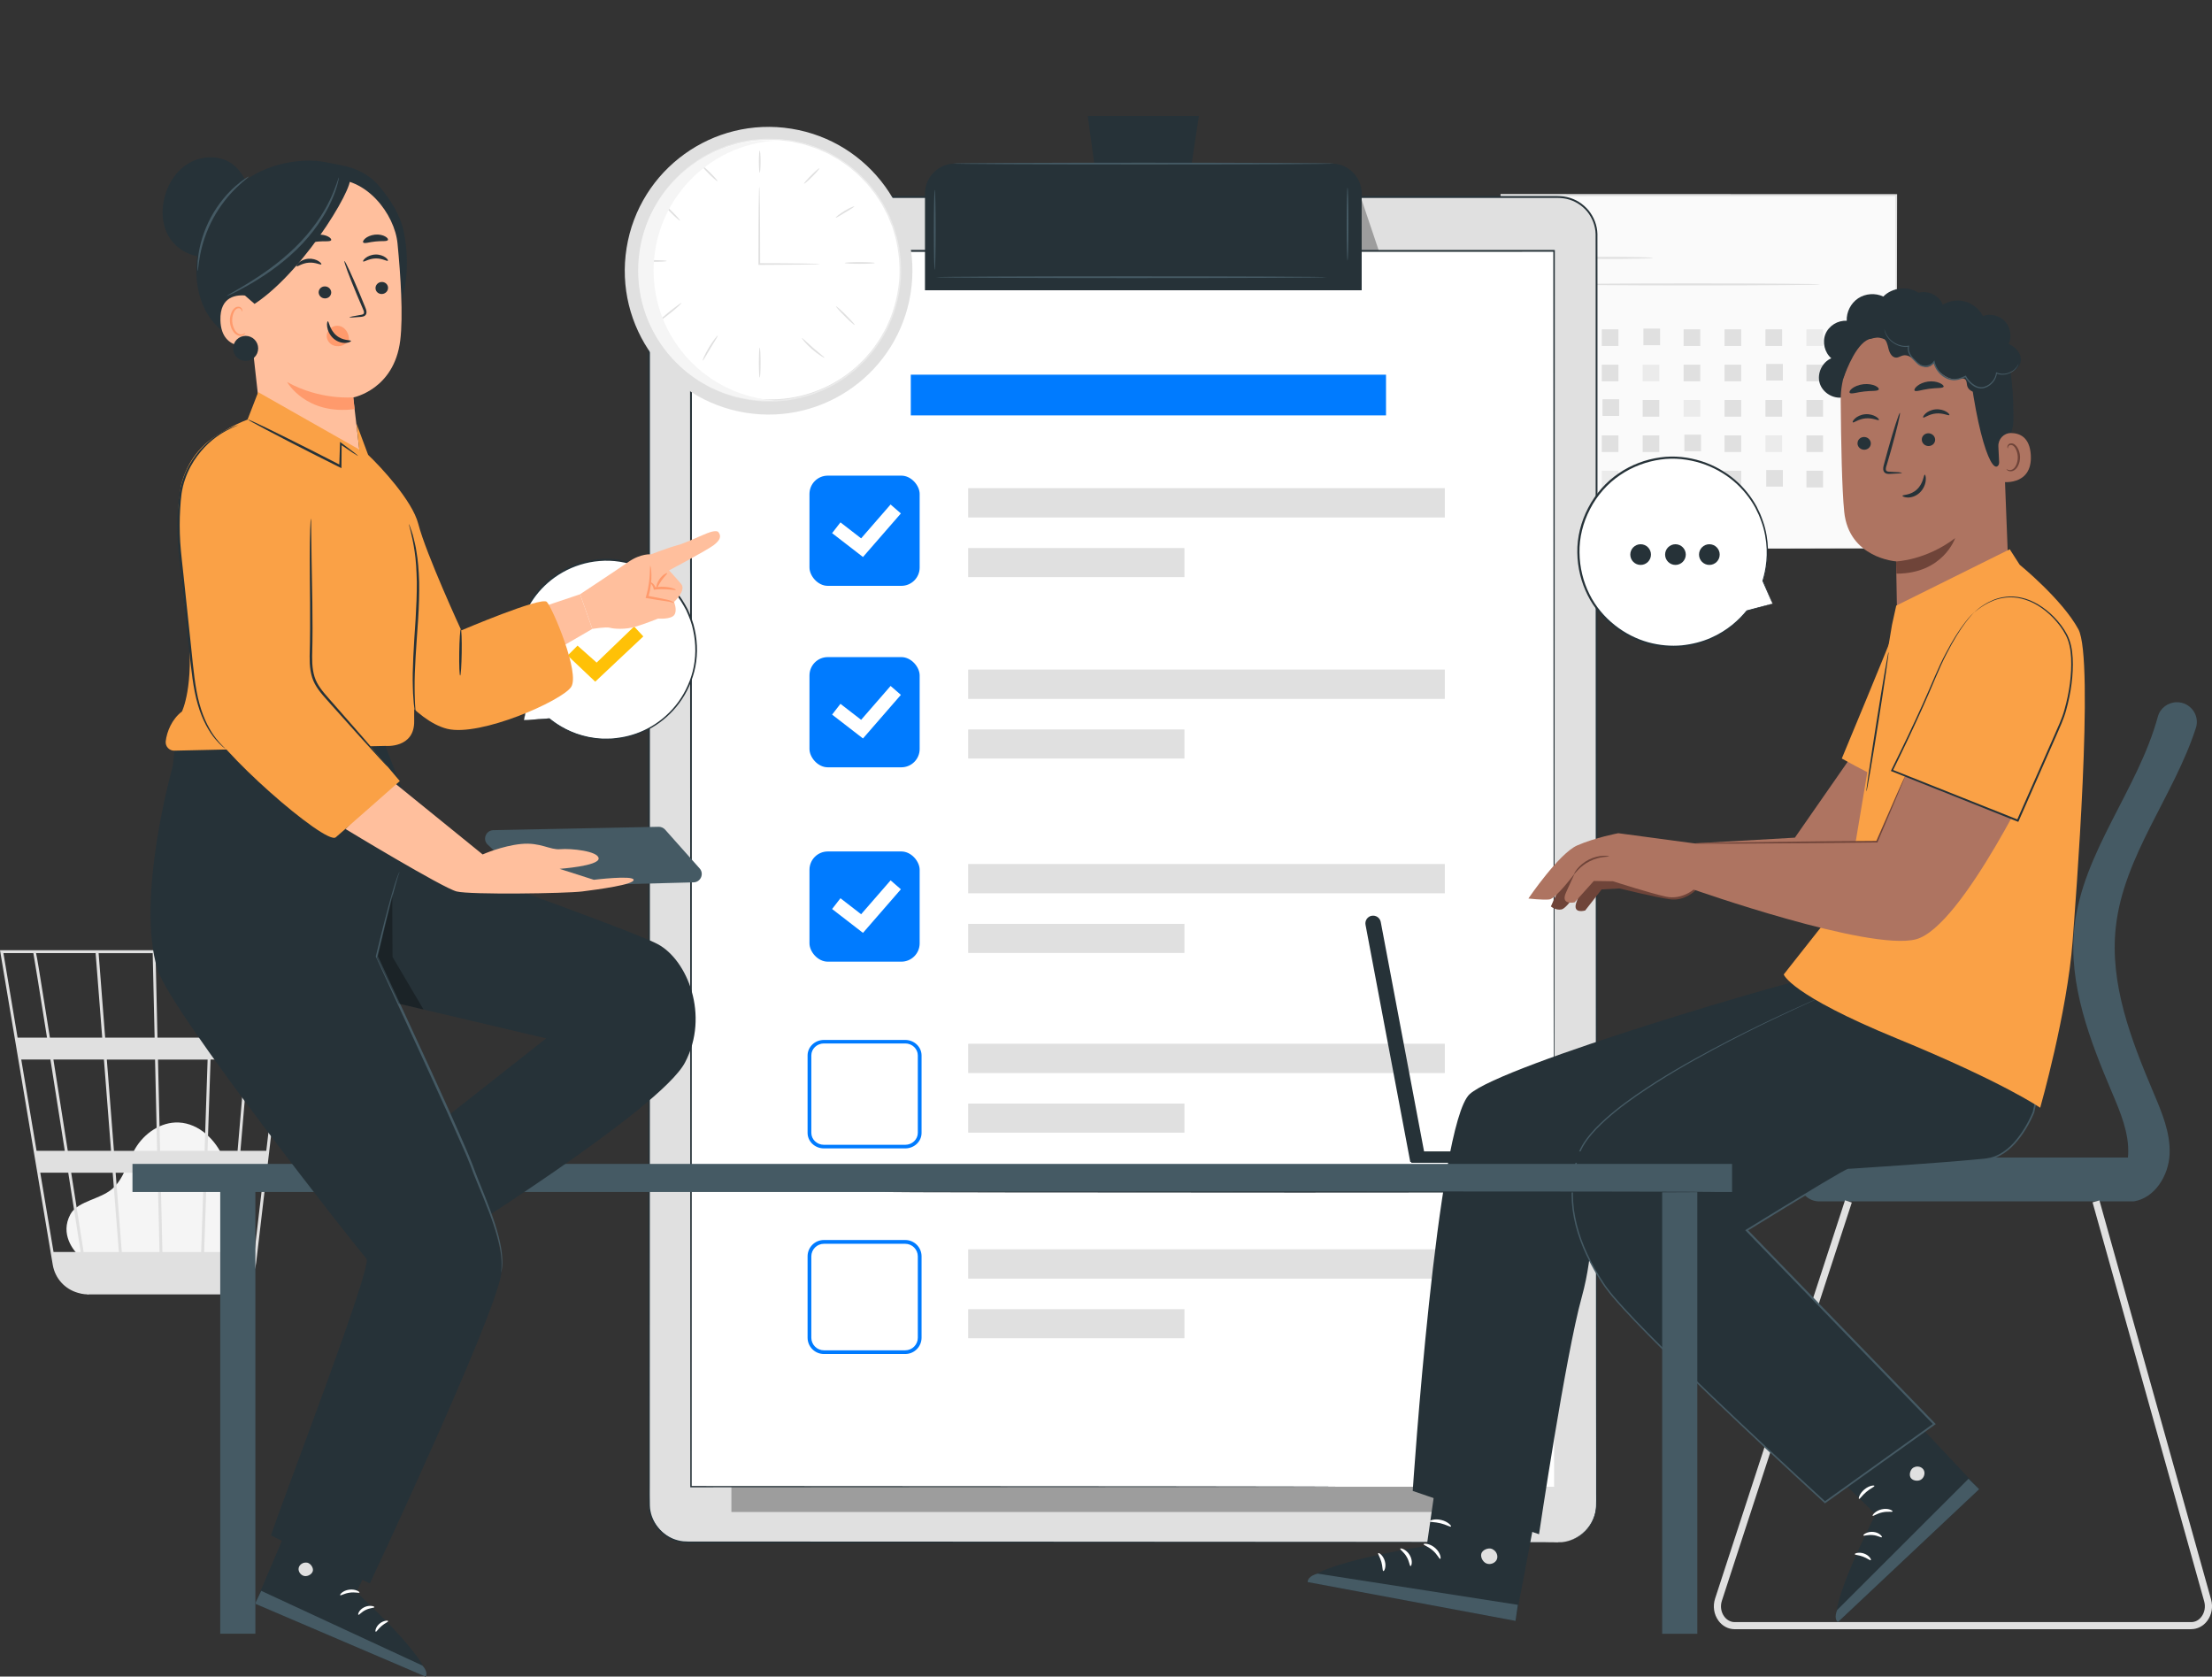 <?xml version="1.0" encoding="UTF-8"?><svg xmlns="http://www.w3.org/2000/svg" viewBox="0 0 466.35 353.41"><rect x="0" y="0" width="466.35" height="353.41" fill="#333333" stroke="none"/><defs><style>.cls-1{fill:#fff;}.cls-2{fill:#fafafa;}.cls-3{fill:#faa146;}.cls-4{fill:#f5f5f5;}.cls-5{fill:#455a64;}.cls-6{fill:#ae7461;}.cls-7{fill:#ffbf9d;}.cls-8{fill:#e0e0e0;}.cls-9{fill:#ff9a6c;}.cls-10{fill:#007bff;}.cls-11{fill:#6f4439;}.cls-12{opacity:.3;}.cls-13{fill:#ebebeb;}.cls-14{fill:#ffc107;}.cls-15{fill:#263238;}</style></defs><g id="Background_Complete"><path class="cls-4" d="m16.84,264.84c-1.32-1.13-4.26-4.72-1.99-8.89.83-1.53,2.6-2.28,4.2-2.96,1.6-.67,3.28-1.26,4.6-2.38,2.5-2.12,3.18-5.65,4.84-8.48,1.9-3.25,5.45-5.69,9.2-5.52,4.3.2,7.88,3.7,9.5,7.7,1.62,4,1.68,8.44,1.71,12.76.02,2.39-.09,5.08-1.84,6.69-1.62,1.49-4.05,1.51-6.24,1.44-7.82-.24-15.65-.48-23.47-.72"/><path class="cls-8" d="m61.73,200.29H0l11.12,66.31c.49,2.9,2.58,5.13,5.27,5.9.07.02.14.04.22.06.18.05.36.11.55.14.41.08.83.13,1.26.14,0,.02,0,.04.01.06l.3-.05h27.51c.52,0,1.02-.05,1.51-.15,3.25-.5,5.85-3.11,6.25-6.48l5.36-45.69.24-1.82h-.03l2.12-18.09.04-.34Zm-11.65,42.29h-6.33l.64-19.24h7.34l-1.64,19.24Zm2.26-19.24h6.06l-2.26,19.24h-5.45l1.64-19.24Zm-18.1,40.58l-.39-16.72h9.12l-.56,16.72h-8.18Zm-9.86-16.72h8.86l.39,16.72h-7.95l-1.3-16.72Zm.68,16.72h-7.43c-.71-4.51-1.63-10.38-2.62-16.72h8.75l1.3,16.72Zm-1.04-21.33l-1.5-19.24h10.17l.44,19.24h-9.12Zm9.73,0l-.44-19.24h10.46l-.64,19.24h-9.38Zm-.55-23.86l-.41-17.82h11.73l-.59,17.82h-10.72Zm-.61,0h-10.42l-1.38-17.82h11.4l.41,17.82Zm-11.04,0h-11.03c-.39-2.46-.76-4.79-1.1-6.89-1.15-7.21-1.58-9.91-1.82-10.93h12.56l1.39,17.82Zm.36,4.61l1.5,19.24h-9.12c-.31-1.95-.62-3.93-.93-5.9-.71-4.54-1.43-9.08-2.1-13.34h10.65Zm-8.24,19.24h-5.96l-3.23-19.24h6.15c.94,5.95,1.98,12.57,3.03,19.24Zm.72,4.61c.91,5.78,1.8,11.49,2.62,16.72h-5.72l-2.8-16.72h5.91Zm28.65,16.72l.56-16.72h6.09l-1.43,16.72h-5.22Zm1.5-45.19l.59-17.82h8.51l-1.52,17.82h-7.58Zm-37.51-17.82c.24,1.29,1.37,8.3,2.88,17.82H3.71l-2.99-17.82h6.3Zm46.62,63.01h-4.77l1.43-16.72h5.3l-1.96,16.72Zm5.3-45.19h-6.21l1.52-17.82h6.78l-2.09,17.82Z"/><rect class="cls-2" x="316.58" y="41.14" width="83.2" height="74.44"/><path class="cls-8" d="m399.78,115.57s-.01-.48-.02-1.38c0-.91-.01-2.25-.02-3.99-.01-3.49-.03-8.6-.05-15.11-.02-13.01-.06-31.59-.1-53.96l.19.19c-23.96,0-52.56.02-83.19.03h0l.22-.22c0,27.08-.02,52.56-.03,74.44l-.2-.2c24.82.04,45.59.07,60.18.1,7.3.02,13.04.04,16.97.05,1.96.01,3.46.02,4.49.02.5,0,.89,0,1.16.01.26,0,.4.01.4.01,0,0-.12,0-.38.01-.27,0-.64,0-1.14.01-1.02,0-2.51.01-4.45.02-3.92.01-9.65.03-16.93.05-14.61.02-35.43.06-60.3.1h-.2s0-.2,0-.2c0-21.87-.02-47.36-.03-74.44v-.22h.23c30.64.01,59.23.02,83.19.03h.19v.19c-.04,22.42-.07,41.04-.1,54.08-.02,6.49-.04,11.58-.05,15.07,0,1.72-.02,3.05-.02,3.95,0,.89-.02,1.34-.02,1.34Z"/><path class="cls-8" d="m348.49,54.36c0,.12-4.38.22-9.78.22s-9.78-.1-9.78-.22,4.38-.22,9.78-.22,9.78.1,9.78.22Z"/><path class="cls-8" d="m383.74,59.95c0,.12-12.03.22-26.87.22s-26.87-.1-26.87-.22,12.03-.22,26.87-.22,26.87.1,26.87.22Z"/><rect class="cls-8" x="329.07" y="69.42" width="3.51" height="3.51"/><rect class="cls-8" x="337.7" y="69.42" width="3.51" height="3.51"/><rect class="cls-8" x="346.48" y="69.26" width="3.51" height="3.51"/><rect class="cls-8" x="354.95" y="69.42" width="3.51" height="3.51"/><rect class="cls-8" x="363.58" y="69.42" width="3.51" height="3.51"/><rect class="cls-8" x="372.21" y="69.42" width="3.51" height="3.51"/><rect class="cls-13" x="380.84" y="69.42" width="3.51" height="3.51"/><rect class="cls-13" x="329.07" y="76.87" width="3.51" height="3.51"/><rect class="cls-8" x="337.7" y="76.87" width="3.51" height="3.51"/><rect class="cls-13" x="346.32" y="76.87" width="3.51" height="3.51"/><rect class="cls-8" x="354.95" y="76.87" width="3.51" height="3.51"/><rect class="cls-8" x="363.58" y="76.87" width="3.51" height="3.51"/><rect class="cls-8" x="372.37" y="76.71" width="3.51" height="3.51"/><rect class="cls-8" x="380.84" y="76.87" width="3.51" height="3.51"/><rect class="cls-8" x="329.07" y="84.32" width="3.51" height="3.51"/><rect class="cls-8" x="337.85" y="84.16" width="3.51" height="3.51"/><rect class="cls-8" x="346.32" y="84.32" width="3.51" height="3.51"/><rect class="cls-13" x="354.95" y="84.32" width="3.51" height="3.51"/><rect class="cls-8" x="363.58" y="84.32" width="3.51" height="3.51"/><rect class="cls-8" x="372.21" y="84.32" width="3.51" height="3.51"/><rect class="cls-8" x="380.84" y="84.32" width="3.51" height="3.51"/><rect class="cls-8" x="329.07" y="91.77" width="3.51" height="3.51"/><rect class="cls-8" x="337.7" y="91.77" width="3.51" height="3.51"/><rect class="cls-8" x="346.32" y="91.77" width="3.51" height="3.51"/><rect class="cls-8" x="355.11" y="91.62" width="3.51" height="3.51"/><rect class="cls-8" x="363.58" y="91.77" width="3.51" height="3.51"/><rect class="cls-13" x="372.21" y="91.77" width="3.51" height="3.51"/><rect class="cls-8" x="380.84" y="91.77" width="3.51" height="3.51"/><rect class="cls-8" x="329.07" y="99.23" width="3.51" height="3.51"/><rect class="cls-13" x="337.7" y="99.23" width="3.51" height="3.51"/><rect class="cls-8" x="346.32" y="99.23" width="3.51" height="3.51"/><rect class="cls-8" x="354.95" y="99.23" width="3.51" height="3.51"/><rect class="cls-8" x="363.58" y="99.23" width="3.51" height="3.51"/><rect class="cls-8" x="372.37" y="99.07" width="3.51" height="3.51"/><rect class="cls-8" x="380.84" y="99.23" width="3.51" height="3.51"/></g><g id="Tasks"><rect class="cls-8" x="136.77" y="41.55" width="199.79" height="283.57" rx="8.07" ry="8.07"/><path class="cls-15" d="m328.49,325.11s.21-.02.62-.04c.41-.03,1.02-.12,1.8-.35.77-.25,1.7-.68,2.64-1.43.92-.76,1.85-1.86,2.42-3.34.3-.73.47-1.56.52-2.44.05-.88.01-1.82.02-2.8,0-1.96,0-4.1,0-6.42,0-4.64-.01-9.99-.02-16.02-.01-24.11-.04-59-.06-102.1,0-21.55-.02-45.16-.02-70.51,0-12.67,0-25.78,0-39.28,0-6.75,0-13.6,0-20.54,0-3.47,0-6.96-.01-10.48-.03-1.72-.7-3.42-1.78-4.76-1.11-1.33-2.65-2.31-4.35-2.68-.85-.19-1.72-.21-2.62-.2-.89,0-1.79,0-2.68,0-1.79,0-3.59,0-5.39,0-3.61,0-7.23,0-10.88,0-7.3,0-14.68,0-22.13,0-14.92,0-30.15,0-45.65,0-31.01,0-63.12,0-96,0-2.01,0-4,.79-5.45,2.18-1.46,1.37-2.35,3.32-2.43,5.31-.04,4.07-.01,8.16-.02,12.21,0,8.12,0,16.19,0,24.2,0,16.02,0,31.8,0,47.31,0,31.02,0,60.94-.01,89.44,0,28.5-.01,55.58-.02,80.93,0,3.17,0,6.31,0,9.42,0,1.55-.02,3.11.02,4.64.05,1.51.57,2.99,1.43,4.22.86,1.23,2.08,2.19,3.45,2.76.69.28,1.41.46,2.15.55.73.06,1.49.05,2.24.05,3,0,5.97,0,8.91,0,11.76,0,23.06,0,33.83.01,43.11.03,77.99.05,102.1.06,12.05.02,21.41.03,27.76.04,3.17,0,5.59.01,7.22.02,1.63,0,2.46.02,2.46.02,0,0-.83.01-2.46.02-1.63,0-4.05.01-7.22.02-6.35,0-15.71.02-27.76.04-24.11.01-58.99.04-102.1.06-10.78,0-22.07,0-33.83.01-2.94,0-5.91,0-8.91,0-.75,0-1.5.02-2.27-.05-.76-.09-1.51-.28-2.23-.57-1.42-.59-2.69-1.59-3.58-2.87-.9-1.27-1.44-2.81-1.49-4.38-.04-1.56-.01-3.1-.02-4.66,0-3.11,0-6.25,0-9.42,0-25.35-.01-52.43-.02-80.93,0-28.5,0-58.42-.01-89.44,0-15.51,0-31.29,0-47.31,0-8.01,0-16.08,0-24.2,0-4.06-.02-8.13.02-12.23.09-2.09,1.03-4.13,2.55-5.57,1.51-1.46,3.61-2.29,5.71-2.28,32.88,0,64.99,0,96,0,15.51,0,30.74,0,45.65,0,7.46,0,14.84,0,22.13,0,3.65,0,7.28,0,10.88,0,1.8,0,3.6,0,5.39,0,.9,0,1.79,0,2.68,0,.88-.01,1.81,0,2.7.21,1.78.39,3.39,1.42,4.55,2.81,1.13,1.4,1.82,3.17,1.86,4.97,0,3.52,0,7.02.01,10.49,0,6.94,0,13.79,0,20.54,0,13.5,0,26.61,0,39.28,0,25.34-.02,48.95-.02,70.51-.03,43.11-.05,77.99-.06,102.1,0,6.03-.01,11.38-.02,16.02,0,2.32,0,4.46,0,6.42-.01.98.02,1.91-.03,2.8-.06.89-.23,1.73-.54,2.46-.58,1.49-1.52,2.6-2.46,3.36-.95.75-1.89,1.18-2.67,1.42-.78.22-1.4.31-1.81.33-.41.02-.62.02-.62.02Z"/><g class="cls-12"><polygon points="154.2 318.71 321.88 318.71 320.04 283.83 320.04 265.27 154.2 291.18 154.2 318.71"/></g><g class="cls-12"><polygon points="287.08 42.13 290.89 53.43 290.89 58.96 286.59 58.96 287.08 42.13"/></g><polygon class="cls-1" points="145.68 52.91 145.68 313.39 281.57 313.39 327.65 313.39 327.65 52.91 145.68 52.91"/><path class="cls-15" d="m327.65,266.81s0-.34-.01-1c0-.67,0-1.66-.01-2.96,0-2.61-.01-6.49-.03-11.53-.01-10.1-.03-24.88-.05-43.65-.02-37.54-.04-91.02-.07-154.77l.17.17c-53.76,0-115.98.01-181.96.02l.19-.19v.23c-.02,100.13-.04,191.58-.05,260.25l-.15-.15c41.86.03,75.83.05,99.34.06,11.75.02,20.89.03,27.09.04,3.1,0,5.46.02,7.05.02,1.59,0,2.41.02,2.41.02,0,0-.82.01-2.41.02-1.59,0-3.96.01-7.05.02-6.2,0-15.34.02-27.09.04-23.51.02-57.48.04-99.34.06h-.15s0-.15,0-.15c-.01-68.67-.03-160.12-.05-260.25v-.43h.19c65.99,0,128.2.02,181.96.02h.17s0,.17,0,.17c-.03,63.75-.05,117.23-.07,154.77-.02,18.77-.04,33.55-.05,43.65-.01,5.04-.02,8.92-.03,11.53,0,1.3-.01,2.29-.01,2.96,0,.66-.01,1-.01,1Z"/><path class="cls-15" d="m201.33,34.48h79.42c3.49,0,6.33,2.83,6.33,6.33v20.38h-92.07v-20.38c0-3.49,2.83-6.33,6.33-6.33Z"/><polygon class="cls-15" points="252.76 24.44 229.33 24.44 232.07 44.53 249.72 44.53 252.76 24.44"/><path class="cls-5" d="m281.16,34.48c0,.11-17.96.19-40.12.19s-40.12-.09-40.12-.19,17.96-.19,40.12-.19,40.12.09,40.12.19Z"/><path class="cls-5" d="m197.07,56.88c-.11,0-.19-3.78-.19-8.44s.09-8.44.19-8.44.19,3.78.19,8.44-.09,8.44-.19,8.44Z"/><path class="cls-5" d="m284.1,54.88c-.11,0-.19-3.43-.19-7.66s.09-7.66.19-7.66.19,3.43.19,7.66-.09,7.66-.19,7.66Z"/><path class="cls-5" d="m279.66,58.43c0,.11-18.44.19-41.18.19s-41.18-.09-41.18-.19,18.44-.19,41.18-.19,41.18.09,41.18.19Z"/><rect class="cls-8" x="204.12" y="102.9" width="100.49" height="6.18"/><rect class="cls-8" x="204.12" y="115.52" width="45.59" height="6.13"/><rect class="cls-10" x="170.66" y="100.26" width="23.23" height="23.23" rx="3.86" ry="3.86"/><polygon class="cls-1" points="181.94 117.41 175.43 112.38 177.19 110.11 181.55 113.48 187.76 106.34 189.93 108.23 181.94 117.41"/><rect class="cls-8" x="204.12" y="141.14" width="100.49" height="6.18"/><rect class="cls-8" x="204.12" y="153.76" width="45.59" height="6.13"/><rect class="cls-10" x="170.66" y="138.51" width="23.23" height="23.23" rx="3.86" ry="3.86"/><polygon class="cls-1" points="181.94 155.66 175.43 150.63 177.19 148.36 181.55 151.73 187.76 144.59 189.93 146.47 181.94 155.66"/><rect class="cls-8" x="204.12" y="182.12" width="100.49" height="6.18"/><rect class="cls-8" x="204.12" y="194.74" width="45.59" height="6.13"/><rect class="cls-8" x="204.12" y="220.01" width="100.49" height="6.18"/><rect class="cls-8" x="204.12" y="232.62" width="45.59" height="6.13"/><rect class="cls-10" x="170.66" y="179.48" width="23.23" height="23.23" rx="3.86" ry="3.86"/><polygon class="cls-1" points="181.94 196.64 175.43 191.61 177.19 189.34 181.55 192.71 187.76 185.57 189.93 187.45 181.94 196.64"/><path class="cls-10" d="m190.85,242.07h-17.15c-1.9,0-3.44-1.47-3.44-3.27v-16.32c0-1.8,1.54-3.27,3.44-3.27h17.15c1.9,0,3.44,1.47,3.44,3.27v16.32c0,1.81-1.54,3.27-3.44,3.27Zm-17.15-22.12c-1.46,0-2.65,1.13-2.65,2.52v16.32c0,1.39,1.19,2.52,2.65,2.52h17.15c1.46,0,2.65-1.13,2.65-2.52v-16.32c0-1.39-1.19-2.52-2.65-2.52h-17.15Z"/><rect class="cls-8" x="204.12" y="263.34" width="100.49" height="6.18"/><rect class="cls-8" x="204.12" y="275.96" width="45.59" height="6.13"/><path class="cls-10" d="m190.85,285.41h-17.15c-1.9,0-3.44-1.54-3.44-3.44v-17.15c0-1.9,1.54-3.44,3.44-3.44h17.15c1.9,0,3.44,1.54,3.44,3.44v17.15c0,1.9-1.54,3.44-3.44,3.44Zm-17.15-23.23c-1.46,0-2.65,1.19-2.65,2.65v17.15c0,1.46,1.19,2.65,2.65,2.65h17.15c1.46,0,2.65-1.19,2.65-2.65v-17.15c0-1.46-1.19-2.65-2.65-2.65h-17.15Z"/><rect class="cls-10" x="192.02" y="78.98" width="100.19" height="8.58"/></g><g id="Speech_Bubble_2"><path class="cls-1" d="m373.71,127.26l-2.03-4.82c1.21-3.77,1.31-7.94.02-12.06-3.04-9.7-13.16-15.61-23.11-13.51-11.5,2.43-18.44,14.21-14.89,25.51,3.01,9.59,12.93,15.48,22.79,13.55,4.9-.96,8.98-3.6,11.82-7.19h0s5.4-1.49,5.4-1.49Z"/><path class="cls-15" d="m373.71,127.26s-.1.04-.33.11c-.25.08-.59.18-1.02.31-.94.27-2.29.67-4.03,1.17-.05.01-.1-.01-.12-.06,0-.02,0-.05,0-.07h0s.16.09.16.09c-1.53,1.95-3.96,4.33-7.6,5.94-1.81.81-3.89,1.39-6.17,1.63-2.28.23-4.75.06-7.23-.62-2.47-.69-4.94-1.89-7.15-3.63-2.2-1.73-4.18-3.98-5.51-6.69-1.35-2.69-2.13-5.78-2.17-8.97-.06-3.19.75-6.45,2.28-9.39,1.54-2.98,3.8-5.52,6.47-7.32,2.66-1.82,5.69-2.92,8.7-3.34,3.02-.44,6.02-.06,8.72.79,2.7.86,5.1,2.25,7.07,3.92,1.96,1.69,3.49,3.66,4.59,5.68.25.52.49,1.03.73,1.53.23.51.39,1.03.58,1.53.37,1.01.6,2.02.77,2.99.68,3.92.06,7.27-.7,9.59v-.06c.63,1.56,1.12,2.77,1.47,3.63.15.39.28.7.37.93.08.21.12.31.11.31s-.06-.11-.16-.33c-.1-.23-.24-.54-.42-.93-.36-.83-.88-2.02-1.55-3.53,0-.02,0-.04,0-.06.72-2.32,1.29-5.62.58-9.48-.18-.96-.42-1.95-.79-2.94-.19-.49-.35-1.01-.58-1.5-.24-.49-.48-.99-.73-1.5-1.09-1.98-2.6-3.91-4.53-5.55-1.94-1.64-4.3-2.98-6.94-3.82-2.64-.82-5.58-1.19-8.53-.75-2.94.42-5.9,1.5-8.5,3.28-2.61,1.75-4.82,4.24-6.32,7.15-1.5,2.87-2.29,6.06-2.23,9.17.03,3.11.78,6.14,2.1,8.77,1.3,2.65,3.23,4.86,5.38,6.56,2.16,1.71,4.57,2.9,6.99,3.58,2.43.67,4.85.85,7.09.65,2.24-.23,4.3-.78,6.08-1.56,3.59-1.56,6.03-3.88,7.57-5.78.03-.04.09-.05.13-.02.03.03.04.08.03.11h0s-.11-.12-.11-.12c1.73-.45,3.07-.8,4-1.05.44-.11.79-.2,1.05-.27.24-.06.37-.09.37-.09Z"/><circle class="cls-15" cx="345.89" cy="116.9" r="2.18"/><path class="cls-15" d="m355.41,116.9c0,1.2-.98,2.18-2.18,2.18s-2.18-.98-2.18-2.18.98-2.18,2.18-2.18,2.18.98,2.18,2.18Z"/><circle class="cls-15" cx="360.38" cy="116.9" r="2.18"/></g><g id="Speech_Bubble_1"><path class="cls-1" d="m110.46,151.8l.95-5.56c-1.68-2.94-2.59-6.36-2.47-9.99.35-10.44,9.09-18.62,19.53-18.28,10.44.35,18.62,9.09,18.28,19.53-.35,10.44-9.09,18.62-19.53,18.28-4.36-.15-8.32-1.76-11.44-4.34h0s-5.32.37-5.32.37Z"/><path class="cls-15" d="m110.46,151.8s.11,0,.33,0c.25-.01.58-.03,1.01-.05.93-.05,2.26-.13,3.98-.22.04,0,.08-.04.07-.08,0-.02,0-.03-.01-.04h0s-.12.1-.12.1c1.81,1.52,4.56,3.24,8.27,4.03.92.19,1.9.32,2.92.37.51.03,1.03,0,1.56,0,.26,0,.53,0,.8-.02.27-.03.54-.06.81-.09,2.17-.24,4.44-.88,6.62-2.02,2.17-1.13,4.23-2.76,5.93-4.83,1.7-2.07,3.02-4.59,3.74-7.38.72-2.79.77-5.83.12-8.8-.29-1.5-.87-2.93-1.51-4.35-.73-1.37-1.54-2.73-2.6-3.91-.99-1.22-2.19-2.23-3.42-3.16-1.28-.86-2.59-1.65-4.01-2.18-2.8-1.12-5.79-1.57-8.63-1.31-2.85.24-5.54,1.11-7.85,2.43-2.32,1.31-4.25,3.06-5.73,4.99-2.98,3.89-4.05,8.41-3.92,12.15.12,3.78,1.33,6.81,2.53,8.87v-.05c-.3,1.81-.52,3.2-.67,4.17-.07.45-.12.8-.16,1.06-.03.24-.05.35-.04.35,0,0,.03-.13.08-.37.05-.26.12-.61.2-1.07.17-.95.42-2.33.75-4.1,0-.02,0-.04,0-.05-1.16-2.06-2.32-5.06-2.41-8.8-.1-3.7.98-8.13,3.92-11.94,1.46-1.89,3.37-3.6,5.65-4.88,2.27-1.28,4.91-2.14,7.7-2.36,2.79-.25,5.72.2,8.46,1.3,1.39.51,2.68,1.29,3.93,2.13,1.2.91,2.37,1.9,3.35,3.1,1.04,1.16,1.83,2.49,2.55,3.83.63,1.38,1.2,2.79,1.48,4.26.64,2.9.6,5.89-.1,8.63-.7,2.74-1.99,5.21-3.65,7.25-1.66,2.04-3.68,3.65-5.8,4.77-2.13,1.13-4.37,1.77-6.5,2.02-.27.03-.53.06-.79.1-.26.03-.53.02-.79.03-.52,0-1.03.04-1.53.01-1-.04-1.97-.17-2.88-.35-3.67-.75-6.41-2.42-8.22-3.9-.03-.03-.08-.02-.11,0-.02.03-.02.07,0,.1h0s.06-.12.06-.12c-1.7.13-3.01.24-3.93.31-.44.04-.78.07-1.03.09-.23.02-.36.04-.36.04Z"/><polygon class="cls-14" points="119.67 138.18 121.76 136.09 125.79 139.67 133.69 132.06 135.63 134.15 125.49 143.69 119.67 138.18"/></g><g id="Character_2"><path class="cls-5" d="m448.62,244c.02-.23.05-.47.06-.7.2-4.5-1.63-8.81-3.39-12.96-4.72-11.12-9.28-22.92-7.95-34.92,1.75-15.87,13.42-29,17.59-44.35.49-1.81,2.15-3.05,4.03-3.05h0c2.82,0,4.86,2.73,4,5.4-4.64,14.36-15.23,26.94-16.89,41.99-1.33,12,3.24,23.8,7.95,34.92,1.76,4.15,3.59,8.46,3.39,12.96-.2,4.5-3.09,9.23-7.55,9.95h-66.32c-2.31,0-4.18-1.87-4.18-4.17v-.9c0-2.3,1.87-4.17,4.18-4.17h65.09Z"/><path class="cls-8" d="m461.96,343.42h-96.24c-1.34,0-2.6-.66-3.43-1.81-.96-1.32-1.22-3.06-.7-4.65l27.39-83.95,1.43.47-27.39,83.95c-.37,1.13-.19,2.37.49,3.3.55.76,1.36,1.19,2.21,1.19h96.24c.85,0,1.62-.4,2.17-1.14.67-.89.89-2.09.58-3.21l-23.54-84.13,1.45-.41,23.54,84.13c.44,1.57.13,3.26-.83,4.52-.83,1.1-2.06,1.73-3.37,1.73Z"/><path class="cls-11" d="m326.98,191.05s3.51-8.52,6.97-10.32c3.46-1.8,7.87-2.95,7.87-2.95h15.41l.15,9.98s-2.23,2.23-5.28,1.81c-3.05-.42-10.67-2.3-10.67-2.3l-3.76.21-3.47,4.44s-2.81.85-1.82-1.81c.99-2.66,1.43-3.83,1.43-3.83,0,0-3.33,5.18-4.6,5.42s-2.24-.64-2.24-.64Z"/><path class="cls-6" d="m390.68,158.93l-12.27,17.64-21.19,1.21-.29,9.68,15.96,3.14c8.29,1.63,16.86-.91,22.91-6.8h0l2.34-21.34-7.47-3.53Z"/><path class="cls-15" d="m381.17,305.26l14.26,13.94s-10.29,19.87-7.93,22.72l29.76-28.01-21.27-22.68-14.83,14.02Z"/><path class="cls-8" d="m403.48,309.32c.72-.39,1.69-.16,2.08.52.39.67.1,1.68-.61,2.08-.71.41-1.89.16-2.2-.56-.31-.72.1-1.88.88-2.11"/><path class="cls-5" d="m417.26,313.91l-2.24-2.2-27.7,27.67s-.81,1.79.17,2.53l29.76-28Z"/><path class="cls-1" d="m394.81,319.51c.13.13.92-.49,2.05-.72,1.13-.26,2.06-.01,2.14-.19.11-.15-.88-.77-2.25-.46-1.37.29-2.09,1.28-1.94,1.38Z"/><path class="cls-1" d="m392.84,323.66c.09.16.94-.19,1.99-.08,1.05.08,1.77.59,1.91.45.16-.11-.5-1-1.8-1.12-1.3-.13-2.21.62-2.09.75Z"/><path class="cls-1" d="m394.41,328.86c.16-.1-.29-.97-1.37-1.37-1.08-.41-2.05-.06-2,.11.02.19.85.18,1.73.52.89.32,1.48.86,1.64.74Z"/><path class="cls-1" d="m391.93,315.95c.18.07.67-.75,1.54-1.47.86-.74,1.74-1.08,1.71-1.27,0-.18-1.11-.1-2.13.76-1.02.85-1.29,1.93-1.12,1.97Z"/><path class="cls-15" d="m382.84,205.88c-2.61,0-66.12,18.5-72.99,24.75-6.87,6.25-12.01,83.64-12.01,83.64l26.63,9.13s5.61-37.79,9.01-50c2.7-9.7,2.08-18.76,2.08-18.76l52.73-22.96-5.45-25.8Z"/><path class="cls-15" d="m384.45,209.97c-1.18.52-47.33,20.22-51.66,33.42-3.53,10.76.57,20.23,5.51,27.63,5.57,8.36,46.44,45.65,46.44,45.65l23.07-16.49-39.55-40.84s20.75-12.81,21.46-12.81,22.28-1.43,29.12-2.2c6.38-.72,9.88-9.88,9.88-9.88l5.69-26.25-42.79-9.88-7.17,11.65Z"/><path class="cls-5" d="m384.45,209.97s.15-.26.45-.77c.31-.51.76-1.26,1.36-2.24,1.2-1.97,2.98-4.89,5.3-8.68l.03-.04h.05c9.54,2.2,24.25,5.57,42.81,9.82l.13.03-.03.13c-1.71,7.89-3.62,16.76-5.67,26.25h0s0,.02,0,.02c-.98,2.35-2.29,4.61-4.06,6.58-.89.98-1.93,1.85-3.13,2.49-.3.17-.6.32-.93.43-.32.1-.63.27-.98.31-.34.06-.68.14-1.01.19l-1.01.11c-5.4.53-10.99.93-16.74,1.35-2.87.2-5.79.39-8.74.6-.74.04-1.48.09-2.22.13h-.29c-.06,0-.05.03-.08.03-.02,0-.07.03-.11.05-.16.07-.33.16-.49.24l-.98.54c-1.3.74-2.59,1.51-3.89,2.28-5.2,3.11-10.48,6.34-15.85,9.65l.04-.29c9.85,10.17,20.22,20.88,30.88,31.89,2.91,3.01,5.8,5.99,8.67,8.95l.16.16-.18.13c-7.87,5.62-15.57,11.13-23.07,16.49l-.13.09-.11-.1c-8.26-7.57-16.19-14.98-23.72-22.18-3.76-3.6-7.43-7.15-10.95-10.67-3.52-3.52-6.94-6.98-10.02-10.58-.4-.43-.74-.93-1.1-1.39-.36-.47-.72-.93-1.03-1.43-.64-.98-1.25-1.97-1.81-2.97-1.13-2.01-2.11-4.07-2.87-6.17-.76-2.1-1.31-4.25-1.59-6.4-.27-2.15-.28-4.29-.04-6.37.23-2.08.71-4.09,1.44-5.97.81-1.87,2.09-3.41,3.4-4.82,2.69-2.77,5.64-5.01,8.51-7.01,5.77-3.98,11.29-7.07,16.15-9.67,4.87-2.6,9.12-4.67,12.6-6.33,3.48-1.65,6.2-2.87,8.04-3.68.92-.4,1.62-.7,2.1-.91.47-.2.72-.29.72-.29,0,0-.24.12-.71.33-.48.21-1.17.53-2.09.94-1.83.83-4.54,2.07-8.01,3.74-3.47,1.67-7.71,3.76-12.56,6.38-4.85,2.62-10.35,5.72-16.1,9.71-2.86,2-5.8,4.24-8.46,6.99-1.29,1.39-2.56,2.92-3.34,4.74-.71,1.84-1.19,3.84-1.41,5.89-.23,2.05-.22,4.17.05,6.3.28,2.12.83,4.25,1.58,6.33.76,2.08,1.73,4.13,2.85,6.12.56,1,1.16,1.98,1.8,2.95.3.5.66.95,1.02,1.42.36.46.69.94,1.09,1.38,3.07,3.58,6.49,7.04,10.01,10.55,3.52,3.52,7.18,7.06,10.95,10.66,7.53,7.19,15.47,14.59,23.73,22.16h-.24c7.5-5.38,15.2-10.89,23.06-16.51l-.03.29c-2.86-2.96-5.75-5.94-8.67-8.95-10.66-11.01-21.03-21.72-30.88-31.89l-.17-.17.2-.12c5.37-3.31,10.66-6.54,15.86-9.65,1.3-.77,2.6-1.54,3.9-2.28l.99-.54c.17-.09.33-.18.51-.26.05-.02.08-.04.15-.06.06-.02.16-.04.19-.04h.27c.74-.06,1.48-.1,2.22-.14,2.95-.2,5.86-.4,8.74-.59,5.74-.41,11.34-.81,16.73-1.33,1.36-.09,2.65-.36,3.8-.99,1.15-.62,2.17-1.46,3.04-2.42,1.73-1.93,3.05-4.17,4.01-6.47v.02c2.06-9.49,3.99-18.36,5.71-26.24l.1.16c-18.55-4.31-33.24-7.72-42.78-9.94l.08-.03c-2.35,3.78-4.15,6.69-5.37,8.66-.61.97-1.07,1.71-1.38,2.21-.31.5-.48.74-.48.74Z"/><path class="cls-15" d="m388.64,83.75c-2.08.42-4.37-.93-4.99-2.96-.63-2.02.49-4.44,2.44-5.27-1.42-1.22-1.94-3.39-1.23-5.12.71-1.74,2.6-2.91,4.48-2.78-.08-1.85.86-3.71,2.41-4.74,1.54-1.02,3.63-1.17,5.3-.37,1.88-1.93,5.17-2.28,7.42-.8,1.76-.49,3.8.3,4.78,1.84.98,1.54.83,3.72-.36,5.11"/><path class="cls-6" d="m405.76,65.9l-.95.08c-9.53.84-16.82,8.86-16.74,18.43.07,8.9.26,18.73.74,23.46.99,9.8,10.94,10.46,10.94,10.46l.21,11.86,23.75-2.84-1.67-42.95c-.02-10.27-6.02-18.81-16.28-18.51Z"/><path class="cls-11" d="m399.74,118.34s6.23-.18,12.46-4.91c0,0-2.53,7.51-12.4,7.49l-.06-2.58Z"/><path class="cls-15" d="m391.61,93.51c.04.74.7,1.32,1.48,1.29.77-.03,1.37-.65,1.33-1.39-.04-.74-.7-1.32-1.47-1.3-.78.03-1.37.65-1.33,1.39Z"/><path class="cls-15" d="m390.61,89.03c.19.17,1.18-.71,2.69-.84,1.51-.15,2.68.53,2.83.33.07-.09-.13-.4-.65-.71-.51-.31-1.34-.58-2.28-.49-.94.09-1.7.5-2.12.9-.43.4-.56.74-.47.82Z"/><path class="cls-15" d="m405.17,92.73c.04.74.7,1.32,1.48,1.29.77-.03,1.37-.65,1.33-1.39-.04-.74-.7-1.32-1.48-1.3-.78.03-1.37.65-1.33,1.39Z"/><path class="cls-15" d="m405.46,88c.19.17,1.18-.71,2.69-.84,1.5-.15,2.68.53,2.83.33.07-.09-.13-.4-.65-.71-.51-.31-1.34-.58-2.28-.49-.94.09-1.7.5-2.12.9-.43.4-.56.74-.47.82Z"/><path class="cls-15" d="m400.97,99.67c0-.09-.95-.17-2.49-.23-.39,0-.76-.05-.85-.31-.12-.27,0-.7.16-1.16.28-.96.57-1.97.88-3.03,1.21-4.32,2.05-7.85,1.88-7.9-.17-.05-1.3,3.41-2.51,7.73-.29,1.06-.57,2.08-.83,3.05-.11.45-.31.97-.07,1.53.13.28.43.46.68.51.25.05.47.04.66.03,1.54-.05,2.49-.13,2.48-.22Z"/><path class="cls-15" d="m403.63,82.31c.23.36,1.49-.16,3.08-.36,1.58-.23,2.95-.05,3.06-.46.05-.19-.27-.51-.87-.77-.6-.26-1.48-.42-2.43-.29-.95.13-1.75.51-2.24.91-.5.4-.7.79-.59.96Z"/><path class="cls-15" d="m389.98,82.82c.35.31,1.56-.15,3.06-.3,1.49-.19,2.78-.01,3.04-.4.11-.19-.12-.51-.7-.79-.57-.27-1.51-.46-2.54-.34-1.03.12-1.89.51-2.38.9-.5.4-.64.77-.48.92Z"/><path class="cls-15" d="m388.62,79.83s2.05-6.38,4.88-8.07c3.43-2.05,5.33,1.75,8.66.49,3.33-1.26,6.61-3.23,10.34-.89,4.08,2.55,2.47,4.74,3.09,9.08,2.52,17.57,6.18,22.28,6.37,13.88.02-.92,2.48-1.87,2.52-5.75.04-5.03-.3-11.11-1.73-14.56-1.2-2.9-3.09-4.82-6.34-6.82-5.14-3.16-11.76-2.66-16.22-1.81-4.45.85-12.66,6.79-11.57,14.45Z"/><path class="cls-6" d="m421.31,94.1c-.07-1.52,1.13-2.83,2.65-2.82,1.85.01,3.97.87,4.19,4.66.38,6.73-6.45,5.72-6.48,5.53-.02-.13-.23-4.55-.36-7.37Z"/><path class="cls-11" d="m422.99,98.86s.12.08.33.16c.2.08.53.12.88-.03.7-.3,1.23-1.46,1.2-2.68-.02-.61-.18-1.19-.42-1.66-.23-.48-.57-.81-.93-.85-.36-.06-.6.17-.67.36-.08.19-.03.33-.06.34-.02.02-.15-.1-.11-.39.02-.14.09-.3.24-.44.15-.14.39-.22.64-.21.52,0,1.01.46,1.28.97.3.52.49,1.16.51,1.85.03,1.36-.59,2.67-1.55,3-.47.15-.87.03-1.08-.12-.22-.15-.26-.3-.24-.32Z"/><path class="cls-15" d="m420.03,81.11c-.82.67-1.69,1.37-2.73,1.56-1.04.2-2.29-.3-2.56-1.32-.12-.46-.05-1.01-.39-1.35-.4-.4-1.07-.2-1.63-.09-1.93.38-4.4-1.57-5.07-3.43-.43.79-1.5,1.11-2.3.69-.8-.42-1.09-.67-1.74-1.29-.65-.62-1.53-1.15-2.41-.95-.49.11-.93.45-1.43.45-.89,0-1.41-.99-1.62-1.86-.21-.86-.4-1.87-1.19-2.28-.73-.38-1.6-.05-2.4.15-.8.19-1.86.09-2.14-.68-.15-.41,0-.86.19-1.24.9-1.74,3.11-2.67,4.98-2.1.46-2.28,2.38-4.18,4.66-4.63,2.28-.45,4.78.6,6.06,2.53,1.3-1.41,3.32-2.13,5.22-1.87,1.9.26,3.65,1.5,4.53,3.21,1.59-.57,3.51-.11,4.66,1.14,1.15,1.24,1.47,3.19.78,4.74,1.27.58,2.41,1.69,2.55,3.08.15,1.39-1.08,2.89-2.46,2.64.64,1.03.33,2.54-.67,3.24-.99.7-2.52.48-3.27-.48"/><path class="cls-5" d="m397.27,69.38s0,.04.01.12c.02.08.03.2.07.35.09.3.25.75.6,1.25.35.49.87,1.04,1.63,1.45.74.42,1.74.7,2.82.54l-.13-.14c-.16.59-.04,1.28.3,1.84.32.58.8,1.07,1.29,1.55.25.23.48.5.82.7.33.19.71.29,1.1.3.77.03,1.6-.28,2.09-.97l-.26-.05c.29,1.32,1.17,2.59,2.44,3.29.68.4,1.49.62,2.27.53.78-.08,1.48-.37,2.13-.67l-.19-.06c.43.8,1.05,1.46,1.77,1.93.71.47,1.61.7,2.39.43,1.55-.48,2.49-1.89,2.59-3.14l-.15.08c.82.36,1.67.33,2.34.13.67-.19,1.19-.53,1.54-.86.36-.33.56-.66.68-.89.11-.23.15-.36.14-.36-.04-.02-.18.53-.89,1.16-.36.3-.86.62-1.51.79-.64.17-1.45.18-2.21-.16l-.13-.06v.14c-.12,1.18-1.03,2.49-2.47,2.92-.71.23-1.51.03-2.17-.41-.67-.44-1.26-1.08-1.67-1.83l-.06-.12-.12.06c-.64.29-1.32.57-2.04.64-.72.08-1.45-.11-2.09-.49-1.21-.67-2.03-1.85-2.31-3.1l-.07-.31-.19.26c-.41.59-1.16.88-1.85.85-.35-.01-.69-.09-.97-.26-.28-.16-.52-.43-.77-.66-.5-.47-.96-.94-1.26-1.48-.32-.53-.43-1.13-.29-1.66l.04-.17-.17.03c-1.02.16-1.97-.09-2.7-.48-.74-.38-1.26-.91-1.61-1.37-.7-.96-.74-1.67-.79-1.65Z"/><path class="cls-15" d="m401.1,104.5c.02-.25,1.7-.05,3.06-1.35,1.37-1.29,1.4-3.11,1.63-3.09.11-.01.28.44.21,1.2-.06.74-.43,1.8-1.27,2.59-.84.79-1.86,1.05-2.56,1.02-.71-.02-1.1-.26-1.08-.37Z"/><path class="cls-15" d="m303.9,304.31l-3.1,21.53s-24.12,3.73-25.1,7.64l43.81,8.18,6.28-33.32-21.89-4.03Z"/><path class="cls-8" d="m314.68,326.57c.81.38,1.23,1.39.88,2.17-.35.77-1.41,1.17-2.23.8-.81-.36-1.36-1.57-.92-2.3.43-.73,1.72-1.13,2.42-.59"/><path class="cls-5" d="m319.51,341.67l.49-3.39-42.19-6.58s-2.1.44-2.12,1.78l43.81,8.18Z"/><path class="cls-1" d="m300.13,325.5c-.03.2,1.02.5,1.96,1.34.96.83,1.34,1.8,1.55,1.76.2,0,.11-1.27-1.04-2.28-1.14-1.02-2.48-1.02-2.46-.82Z"/><path class="cls-1" d="m295.2,326.44c-.08.19.78.71,1.35,1.7.6.98.61,1.94.83,1.97.19.07.56-1.09-.17-2.31-.72-1.23-1.96-1.55-2-1.36Z"/><path class="cls-1" d="m291.64,331.16c.19.08.67-.88.32-2.09-.34-1.22-1.27-1.84-1.39-1.69-.15.14.39.86.66,1.86.29.99.2,1.86.41,1.92Z"/><path class="cls-1" d="m301.41,320.68c.06.2,1.09.11,2.28.41,1.2.28,2.07.84,2.22.69.15-.12-.63-1.05-2.04-1.38-1.41-.35-2.53.11-2.46.29Z"/><path class="cls-3" d="m398.88,131.73l.9-4.07,23.93-11.88,2.09,3.26s8.96,7.29,12.38,13.61c3.43,6.32-.64,58.12-1.21,65.68-1.15,15.23-6.84,35.17-6.84,35.17,0,0-7.68-5.35-30.27-14.62-22.59-9.28-23.8-13.48-23.8-13.48l13.31-16.88,9.51-56.78Z"/><path class="cls-3" d="m399.25,133.16c-.13.75-10.95,26.73-10.95,26.73,0,0,5.62,3.14,6.4,3.29.78.16,4.55-30.02,4.55-30.02Z"/><path class="cls-15" d="m398.16,137.42c.11.02-.85,6.62-2.14,14.74-1.29,8.13-2.42,14.7-2.53,14.68-.11-.02.85-6.62,2.14-14.74,1.29-8.12,2.42-14.7,2.53-14.68Z"/><path class="cls-6" d="m322.24,189.38s6.45-9.51,10.29-11.18c3.84-1.67,8.65-2.57,8.65-2.57l16.21,2.17-.29,9.68s-2.55,2.22-5.79,1.54c-3.24-.68-11.25-3.26-11.25-3.26l-4.04-.06-4.04,4.5s-3.08.7-1.82-2.07c1.26-2.78,1.82-4,1.82-4,0,0-3.95,5.3-5.33,5.46s-4.41-.19-4.41-.19Z"/><path class="cls-6" d="m406.94,151.29l-11.24,26.12-38.48.37-.29,9.68s37.1,13.08,46.98,10.54c9.88-2.54,26.26-37.48,26.26-37.48l-23.24-9.23Z"/><path class="cls-3" d="m416.04,129.25c-1.05.95-4.53,5.04-8.24,13.91-3.71,8.88-8.92,19.25-8.92,19.25l26.53,10.57s6.05-13.91,8.85-20.1c2.14-4.71,3.63-13.98,1.69-18.47-1.95-4.49-10.67-13.54-19.91-5.17Z"/><path class="cls-15" d="m416.04,129.25s.08-.08.24-.23c.17-.14.41-.38.75-.65.68-.54,1.73-1.3,3.27-1.93,1.53-.6,3.63-1,5.95-.44,2.31.52,4.72,1.94,6.8,4.06,1.04,1.06,2.01,2.3,2.77,3.74.75,1.47,1.07,3.17,1.16,4.91.17,3.49-.33,7.22-1.38,11-.51,1.9-1.38,3.73-2.19,5.6-.82,1.87-1.66,3.78-2.52,5.72-1.71,3.89-3.48,7.91-5.3,12.04l-.08.17-.18-.07c-.12-.05-.25-.1-.38-.15-9.39-3.75-18.29-7.31-26.13-10.44l-.18-.07.09-.17c2.48-4.97,4.67-9.59,6.55-13.74,1.89-4.14,3.32-7.87,4.89-10.79,1.52-2.93,2.96-5.12,4.05-6.53.54-.71.99-1.22,1.31-1.56.32-.33.51-.48.51-.48,0,0-.04.05-.12.13-.09.1-.21.22-.35.38-.3.35-.74.87-1.27,1.58-1.06,1.43-2.46,3.62-3.95,6.56-1.53,2.91-2.93,6.66-4.81,10.81-1.86,4.16-4.04,8.8-6.5,13.78l-.09-.24c7.85,3.12,16.75,6.66,26.15,10.4.13.05.26.1.38.15l-.25.1c1.82-4.12,3.59-8.15,5.31-12.04.86-1.94,1.7-3.85,2.52-5.72.82-1.88,1.68-3.67,2.19-5.54,1.05-3.73,1.55-7.44,1.4-10.88-.08-1.72-.39-3.38-1.1-4.79-.73-1.41-1.69-2.63-2.7-3.69-2.03-2.1-4.39-3.51-6.65-4.04-2.27-.56-4.33-.2-5.85.37-1.53.6-2.59,1.34-3.28,1.85-.35.26-.59.48-.77.61-.17.14-.27.2-.27.2Z"/><path class="cls-11" d="m339.24,180.51c0,.13-1.99-.05-4.1,1.04-2.13,1.05-3.17,2.77-3.27,2.69-.04-.02.16-.48.66-1.1.5-.62,1.34-1.38,2.43-1.94,1.1-.55,2.2-.78,3-.81.8-.03,1.28.08,1.28.12Z"/><path class="cls-11" d="m401.67,163.53s-.02.1-.08.27c-.08.2-.18.45-.3.76-.29.7-.68,1.66-1.18,2.86-1.05,2.49-2.51,5.95-4.25,10.05l-.04.11h-.12c-3.5.04-7.48.09-11.69.13-7.38.05-14.06.09-18.94.13-2.39,0-4.34,0-5.74,0-.65,0-1.17-.02-1.56-.02-.36,0-.54-.02-.54-.03,0-.01.19-.03.54-.04.4-.01.91-.03,1.56-.05,1.4-.03,3.35-.07,5.74-.12,4.89-.06,11.56-.15,18.94-.24,4.21-.03,8.19-.07,11.69-.09l-.16.11c1.79-4.08,3.3-7.52,4.38-9.99.53-1.18.96-2.13,1.27-2.82.14-.3.26-.54.35-.74.08-.17.13-.25.14-.25Z"/></g><g id="Table"><rect class="cls-5" x="46.43" y="246.31" width="7.41" height="98.06"/><rect class="cls-5" x="350.43" y="247" width="7.41" height="97.38"/><rect class="cls-5" x="27.93" y="245.34" width="337.24" height="5.92"/><path class="cls-15" d="m361.93,251.26c0,.07-39.35.13-87.89.13s-87.9-.06-87.9-.13,39.35-.13,87.9-.13,87.89.06,87.89.13Z"/></g><g id="Device"><path class="cls-15" d="m289.19,193.04h0c.89-.17,1.74.42,1.91,1.3l9.13,48.36h44.38c.66,0,1.2.54,1.2,1.2h0c0,.66-.54,1.2-1.2,1.2h-47.07v-.19l-.21.04-9.44-50.01c-.17-.89.42-1.74,1.3-1.91Z"/></g><g id="Layer_12"><circle class="cls-8" cx="162.05" cy="57.06" r="30.32" transform="translate(79.99 208.01) rotate(-80.87)"/><circle class="cls-1" cx="162.37" cy="56.76" r="27.44"/><path class="cls-13" d="m134.65,55.11s0,.15,0,.45c0,.31,0,.74,0,1.31,0,.29,0,.61,0,.97.01.36.06.74.1,1.16.04.42.08.87.12,1.35.03.49.17.99.26,1.53.34,2.16,1.17,4.74,2.57,7.51,1.41,2.76,3.51,5.68,6.47,8.24.37.32.75.64,1.13.96.4.3.82.58,1.24.88.43.28.83.61,1.29.86.45.26.91.52,1.38.78.23.13.47.26.7.39.25.11.49.22.74.33.5.22,1,.44,1.51.66.51.21,1.05.36,1.59.54.54.16,1.07.39,1.63.48,1.12.24,2.25.54,3.44.63.59.06,1.18.16,1.78.19.6,0,1.21.02,1.82.03.31,0,.61.02.92,0,.31-.03.61-.05.92-.08.62-.06,1.24-.09,1.86-.18,1.23-.25,2.5-.41,3.72-.83l.93-.27c.16-.05.31-.09.47-.14l.45-.18c.6-.24,1.21-.49,1.83-.74.6-.28,1.18-.6,1.77-.91.29-.16.6-.29.88-.48l.85-.55c1.16-.69,2.2-1.58,3.28-2.44.5-.48.99-.96,1.49-1.44l.38-.36.34-.4.68-.8.69-.8.61-.87.61-.87.31-.44c.09-.15.18-.31.27-.46.35-.62.7-1.24,1.06-1.87.29-.66.58-1.32.88-1.98,1.07-2.69,1.75-5.58,1.98-8.55.16-2.98-.13-5.93-.84-8.74-.2-.7-.41-1.39-.61-2.08-.27-.67-.54-1.33-.8-1.99l-.2-.49-.25-.47-.49-.94-.49-.94-.57-.88-.57-.88-.29-.44-.33-.41c-.43-.54-.86-1.09-1.29-1.63-.96-.99-1.87-2.01-2.93-2.85l-.77-.66c-.25-.22-.54-.39-.81-.59-.55-.38-1.08-.78-1.64-1.13-.57-.33-1.15-.65-1.71-.97l-.43-.24c-.15-.07-.3-.13-.44-.2l-.89-.39c-1.16-.58-2.4-.9-3.58-1.31-.61-.17-1.22-.28-1.82-.42-.3-.07-.6-.13-.9-.2-.3-.06-.61-.08-.91-.12-.61-.07-1.21-.14-1.81-.21-.6-.05-1.2-.03-1.79-.05-1.19-.07-2.35.09-3.49.17-.58.02-1.13.18-1.68.27-.55.11-1.11.19-1.64.33-.53.16-1.06.31-1.58.46-.26.08-.52.15-.78.23-.25.1-.5.2-.75.3-.49.2-.98.4-1.47.59-.49.18-.93.46-1.39.69-.45.24-.91.46-1.34.71-.42.27-.83.54-1.24.81-3.27,2.15-5.73,4.78-7.49,7.33-1.74,2.56-2.9,5.01-3.53,7.11-.16.52-.37,1-.46,1.48-.11.47-.21.92-.3,1.33-.09.41-.19.79-.25,1.14-.04.35-.08.67-.12.96-.07.57-.13,1-.17,1.3-.04.29-.07.44-.07.44,0,0,0-.15.04-.45.03-.3.08-.74.14-1.31.03-.29.07-.61.1-.96.05-.35.15-.73.23-1.15.09-.41.18-.86.29-1.33.08-.48.29-.96.45-1.49.61-2.11,1.76-4.58,3.5-7.17,1.75-2.58,4.23-5.23,7.51-7.41.41-.27.83-.54,1.25-.82.44-.25.9-.47,1.35-.72.46-.23.91-.51,1.4-.7.49-.2.98-.4,1.48-.6.25-.1.5-.2.75-.3.26-.08.52-.15.78-.23.53-.16,1.06-.31,1.59-.47.54-.14,1.1-.22,1.66-.33.56-.09,1.12-.25,1.7-.27,1.15-.09,2.33-.25,3.52-.18.6.02,1.2,0,1.81.05.6.07,1.21.14,1.83.21.31.04.62.06.92.12.3.07.61.13.91.2.61.14,1.23.25,1.84.42,1.2.41,2.45.74,3.62,1.32l.9.4c.15.07.3.13.45.2l.43.24c.57.32,1.15.65,1.73.98.56.35,1.1.76,1.66,1.14.27.2.56.37.82.6l.78.66c1.08.85,2,1.88,2.97,2.87.43.54.87,1.09,1.31,1.64l.33.41.29.44.58.89.58.89.5.95.5.95.25.48.21.5c.27.67.54,1.34.81,2.02.2.7.41,1.4.62,2.1.72,2.84,1.01,5.83.86,8.83-.24,3-.92,5.92-2,8.64-.3.67-.59,1.34-.89,2-.36.63-.71,1.26-1.07,1.89-.09.16-.17.32-.27.47l-.31.44-.62.88-.62.87-.69.81-.69.81-.35.4-.38.37c-.51.49-1.01.97-1.51,1.46-1.09.86-2.14,1.76-3.32,2.46l-.86.56c-.28.19-.6.32-.89.48-.6.31-1.19.64-1.79.91-.62.25-1.23.5-1.85.74l-.46.18c-.16.05-.31.09-.47.14l-.94.28c-1.24.42-2.52.58-3.76.83-.63.09-1.26.12-1.88.18-.31.03-.62.05-.93.08-.31.02-.62,0-.93,0-.62-.01-1.23-.02-1.84-.03-.61-.03-1.2-.13-1.8-.19-1.2-.09-2.34-.4-3.47-.64-.57-.1-1.1-.33-1.65-.49-.54-.19-1.08-.34-1.6-.55-.51-.23-1.02-.45-1.52-.67-.25-.11-.5-.22-.75-.33-.24-.13-.47-.26-.71-.4-.47-.27-.93-.53-1.39-.79-.46-.25-.87-.59-1.29-.87-.42-.3-.84-.58-1.24-.89-.38-.33-.76-.65-1.13-.97-2.97-2.59-5.07-5.55-6.48-8.33-1.39-2.79-2.2-5.39-2.53-7.57-.08-.54-.23-1.05-.25-1.53-.04-.49-.08-.94-.11-1.36-.03-.42-.07-.81-.08-1.17,0-.36.02-.68.02-.97.02-.57.03-1.01.04-1.31,0-.3.02-.45.02-.45Z"/><path class="cls-8" d="m172.77,55.67s-.35.04-.98.06c-.69.01-1.59.03-2.68.05-2.28.03-5.45.05-9.03.06h-.18s0-.18,0-.18c0-.57,0-1.18,0-1.79,0-4,.02-7.62.05-10.24.02-1.26.04-2.31.06-3.1.02-.73.04-1.14.07-1.14s.05.4.07,1.14c.01.79.03,1.84.06,3.1.03,2.62.05,6.24.05,10.24,0,.61,0,1.22,0,1.79l-.18-.18c3.58,0,6.75.03,9.03.06,1.09.02,1.99.04,2.68.05.63.02.98.04.98.06Z"/><path class="cls-8" d="m160.17,31.75c.1,0,.18,1.04.18,2.32s-.08,2.32-.18,2.32-.18-1.04-.18-2.32.08-2.32.18-2.32Z"/><path class="cls-8" d="m172.75,35.48c.07.07-.6.85-1.49,1.74-.89.89-1.67,1.56-1.74,1.49s.6-.85,1.49-1.74c.89-.89,1.67-1.56,1.74-1.49Z"/><path class="cls-8" d="m180.1,43.51c.05.09-.83.62-1.9,1.27-1.07.65-1.94,1.19-2,1.1-.06-.08.73-.75,1.82-1.41,1.09-.66,2.04-1.05,2.09-.96Z"/><path class="cls-8" d="m184.41,55.43c0,.1-1.42.18-3.16.18s-3.16-.08-3.16-.18,1.42-.18,3.16-.18,3.16.08,3.16.18Z"/><path class="cls-8" d="m140.57,55.01c0,.1-1.34.18-2.99.18s-2.99-.08-2.99-.18,1.34-.18,2.99-.18,2.99.08,2.99.18Z"/><path class="cls-8" d="m143.67,63.88c.06.07-.95.99-2.26,2.05-1.31,1.06-2.42,1.85-2.48,1.77-.06-.08.95-1,2.26-2.05,1.3-1.05,2.42-1.84,2.48-1.77Z"/><path class="cls-8" d="m151.32,70.75c.08.06-.67,1.21-1.54,2.66-.87,1.45-1.54,2.65-1.63,2.61-.09-.04.44-1.33,1.32-2.79.88-1.47,1.77-2.54,1.84-2.48Z"/><path class="cls-8" d="m160.17,79.6c-.1,0-.18-1.42-.18-3.16s.08-3.16.18-3.16.18,1.42.18,3.16-.08,3.16-.18,3.16Z"/><path class="cls-8" d="m173.8,75.39c-.05.08-1.29-.63-2.61-1.79-1.32-1.15-2.2-2.28-2.12-2.34.08-.07,1.06.94,2.36,2.07,1.3,1.14,2.43,1.97,2.37,2.05Z"/><path class="cls-8" d="m180.19,68.5c-.07.07-1.01-.75-2.09-1.84-1.09-1.09-1.91-2.02-1.84-2.09.07-.07,1.01.75,2.09,1.84,1.09,1.09,1.91,2.02,1.84,2.09Z"/><path class="cls-8" d="m143.38,46.51c-.07.07-.9-.64-1.85-1.59-.95-.95-1.66-1.78-1.6-1.85.07-.07.9.64,1.85,1.6.95.95,1.66,1.78,1.59,1.85Z"/><path class="cls-8" d="m151.27,38.19c-.07.07-.88-.63-1.82-1.56-.93-.93-1.63-1.74-1.56-1.81.07-.07.88.63,1.82,1.56.93.93,1.63,1.74,1.56,1.81Z"/><path class="cls-4" d="m137.8,57.03c0-14.61,11.41-26.54,25.81-27.39-.54-.03-1.08-.05-1.63-.05-15.15,0-27.44,12.28-27.44,27.44s12.28,27.44,27.44,27.44c.55,0,1.09-.02,1.63-.05-14.39-.84-25.81-12.78-25.81-27.39Z"/></g><g id="Character_1"><path class="cls-15" d="m44.91,44.9c4.22-6.22,10.29-10.12,17.76-10.91,4.22-.45,6.04.28,9.15.82,3.11.55,6,1.94,8.05,4.35,2.43,2.87,4.54,6.13,5.28,9.81.76,3.78.8,7.55.35,10.69-.55,3.82-2.61,9.76-4.58,13.08l-6.41,1.36c-5.37.66-10.81,1.33-16.17.57-5.35-.76-10.7-3.13-13.92-7.48-4.47-6.04-3.73-16.08.49-22.3Z"/><path class="cls-7" d="m53.58,44.06l12.54-6.32,3.43.09c7.64-.65,13.66,7.3,14.26,13.49.67,6.87,1.21,15.28.57,20.45-1.29,10.38-9.91,12.01-9.91,12.01,0,0,1.44,12.11,1.81,15.53l-20.81-6.36-5.03-45.08c-.1-1.88,1.26-3.53,3.12-3.8Z"/><path class="cls-9" d="m68.88,70.74c.02-.54.28-1.04.63-1.4.7-.72,1.81-.88,2.68-.39.86.49,1.43,1.6,1.38,2.69h0c-.4.67-1.06,1.16-1.83,1.29-.12.02-.24.04-.36.04-.59.04-1.2-.11-1.69-.5-.49-.39-.83-1.05-.8-1.72Z"/><path class="cls-15" d="m81.81,60.59c.05.7-.5,1.32-1.23,1.38-.73.06-1.36-.45-1.41-1.15-.05-.7.5-1.32,1.23-1.38.73-.06,1.36.45,1.41,1.15Z"/><path class="cls-15" d="m81.78,54.96c-.16.18-1.19-.53-2.61-.48-1.42.03-2.45.8-2.61.63-.08-.07.08-.39.52-.74.44-.35,1.19-.69,2.08-.72.89-.03,1.65.28,2.09.6.45.32.61.63.53.71Z"/><path class="cls-15" d="m73.66,66.89c0-.08.87-.26,2.3-.5.36-.05.7-.13.76-.38.08-.27-.09-.65-.28-1.07-.37-.87-.76-1.78-1.17-2.74-1.63-3.89-2.82-7.1-2.66-7.17.16-.06,1.61,3.04,3.24,6.94.39.96.77,1.88,1.13,2.75.15.41.4.87.24,1.42-.09.28-.35.48-.58.55-.23.08-.44.09-.62.11-1.44.13-2.34.16-2.35.08Z"/><path class="cls-9" d="m74.49,83.75s-6.93.68-13.96-3.22c0,0,3.93,7.03,14.23,5.71l-.28-2.5Z"/><path class="cls-15" d="m81.79,50.59c-.23.36-1.33.16-2.6.31-1.28.11-2.32.52-2.61.22-.13-.15,0-.49.43-.86.42-.36,1.17-.71,2.04-.8.88-.09,1.67.1,2.15.38.49.27.68.58.58.76Z"/><path class="cls-15" d="m67.18,61.66c.03.7.64,1.26,1.37,1.24.73-.01,1.3-.59,1.28-1.29-.03-.7-.64-1.26-1.37-1.24-.73.01-1.3.59-1.28,1.29Z"/><path class="cls-15" d="m62.54,56.12c.18.16,1.12-.65,2.55-.75,1.42-.12,2.52.54,2.66.35.07-.08-.12-.38-.6-.68-.47-.3-1.26-.56-2.14-.5-.89.07-1.61.45-2.01.81-.41.37-.54.69-.45.76Z"/><path class="cls-15" d="m64.42,51.09c.3.31,1.38-.09,2.7-.18,1.32-.13,2.45.08,2.69-.27.1-.17-.09-.48-.6-.76-.5-.28-1.32-.48-2.22-.41-.91.08-1.68.41-2.12.77-.45.36-.58.7-.45.85Z"/><path class="cls-7" d="m53.76,64.97c-.03-.77-.98-2.55-1.74-2.65-2.04-.25-5.69.04-5.55,5.19.19,7.04,7.23,5.4,7.23,5.19,0-.16.16-5.09.06-7.74Z"/><path class="cls-9" d="m51.68,70.19s-.12.09-.32.19c-.2.1-.55.17-.92.04-.75-.25-1.41-1.42-1.48-2.69-.04-.64.08-1.25.29-1.77.2-.52.52-.89.9-.97.37-.1.64.12.73.32.1.19.06.34.1.35.02.02.15-.12.08-.41-.03-.14-.12-.3-.29-.43-.17-.13-.42-.2-.68-.16-.54.05-1.02.57-1.25,1.13-.26.57-.41,1.26-.37,1.98.08,1.42.85,2.73,1.87,2.99.5.12.91-.05,1.12-.22.21-.18.25-.34.22-.35Z"/><path class="cls-15" d="m51.73,62.37l1.94,1.69c11.21-7.38,22.61-27.45,19.67-26.63,0,0-5.46-1.7-11.09-.21-5.63,1.48-16.21,5.31-15.45,12.04.77,6.73,4.92,13.12,4.92,13.12Z"/><path class="cls-15" d="m48.44,34.21c2.73,1.6,5.16,6.25,4.04,9.2.5,3.09-.69,6.41-3.05,8.47-2.36,2.06-5.8,2.8-8.8,1.89-2.07-.63-3.91-2.02-5.03-3.88-1.32-2.2-1.57-4.93-1.1-7.45.58-3.11,2.28-6.07,4.93-7.8,2.65-1.72,6.27-2.04,9-.44Z"/><path class="cls-5" d="m47.82,62.39s.47-.16,1.28-.55c.81-.39,1.96-.99,3.36-1.79,2.78-1.6,6.56-4.03,10.1-7.47,3.55-3.43,6.01-7.25,7.31-10.21.66-1.47,1.07-2.72,1.3-3.59.23-.87.31-1.36.28-1.37-.1-.03-.54,1.92-1.93,4.8-1.37,2.88-3.84,6.59-7.34,9.98-3.5,3.39-7.2,5.86-9.92,7.53-1.36.84-2.49,1.48-3.27,1.93-.78.45-1.2.7-1.19.74Z"/><path class="cls-5" d="m41.67,57.1c.1,0,.14-1.31.53-3.38.39-2.07,1.22-4.88,2.75-7.7,1.53-2.82,3.43-5.06,4.95-6.51,1.52-1.46,2.6-2.21,2.54-2.29-.02-.03-.3.14-.8.46-.5.32-1.19.85-1.99,1.55-1.61,1.4-3.6,3.65-5.16,6.53-1.56,2.88-2.35,5.78-2.65,7.89-.15,1.06-.22,1.92-.21,2.52,0,.6.01.93.05.93Z"/><path class="cls-15" d="m49.15,73.44c0,1.46,1.18,2.64,2.64,2.64s2.64-1.18,2.64-2.64-1.18-2.64-2.64-2.64-2.64,1.18-2.64,2.64Z"/><path class="cls-15" d="m73.99,71.86c-.03-.25-1.68.04-3.09-1.17-1.42-1.2-1.55-2.99-1.78-2.96-.11,0-.25.45-.14,1.19.1.73.52,1.75,1.39,2.49.87.73,1.89.93,2.58.87.7-.06,1.08-.31,1.05-.43Z"/><path class="cls-15" d="m36.41,161.54s-7.87,27.75-3.19,42.82c2.8,9.04,42.15,58.83,44.04,60.97,1.32,1.49-16.82,48.53-20.14,58.33l20.86,10.11s26.1-55.5,27.7-65.23c2.05-12.49-27.31-65.92-26.23-66.64l10.55-22.01-8.76-22.67s-36.91.4-44.45,1l-.37,3.32Z"/><path class="cls-15" d="m82.04,177.9s50.89,18.05,56.62,21.11c6.26,3.33,10.98,15.02,5.76,24.95s-50.96,38.38-50.96,38.38l-11.42-17.38,33.11-26.08-35.84-8.44-11.67-13.83,14.4-18.7Z"/><path class="cls-5" d="m105.67,268.23c-.07,0,.23-1.27-.02-3.54-.23-2.27-1.12-5.48-2.58-9.3-.72-1.91-1.59-3.98-2.51-6.21-.47-1.11-.91-2.29-1.36-3.48-.45-1.19-.99-2.4-1.52-3.64-2.17-4.96-4.64-10.38-7.24-16.07-4.2-9.12-8.08-17.55-11.19-24.31l-.03-.07.02-.07c1.32-5.48,2.49-9.97,3.37-13.07.45-1.55.82-2.75,1.12-3.56.16-.4.27-.71.38-.9.11-.19.18-.29.18-.28,0,0-.04.11-.13.31-.09.2-.18.51-.32.92-.25.82-.59,2.03-1,3.58-.81,3.12-1.92,7.61-3.2,13.1v-.14c3.15,6.72,7.08,15.13,11.27,24.27,2.6,5.69,5.06,11.12,7.21,16.09.53,1.25,1.06,2.46,1.51,3.67.45,1.21.88,2.36,1.34,3.48.9,2.23,1.75,4.31,2.45,6.24,1.42,3.85,2.26,7.1,2.43,9.41.2,2.31-.18,3.56-.18,3.56Z"/><path class="cls-12" d="m82.76,188.35c-.1.37,0,13.37,0,13.37l6.53,11.07-5.21-1.23-4.64-9.66,3.32-13.55Z"/><path class="cls-5" d="m111.63,186.37c-1.47-1.44-5.78-5.49-8.8-8.32-1.16-1.08-.41-3.02,1.18-3.06l34.85-.71c.52-.01,1.01.21,1.36.59l7.28,8.18c1,1.12.23,2.9-1.27,2.94l-33.3.87c-.48.01-.94-.17-1.28-.5Z"/><path class="cls-7" d="m101.77,180.1s4.05-1.8,8.1-2.2c4.05-.4,6.07,1.3,8.24,1.1,2.17-.2,8.1.38,8.1,1.97s-8.24,2.17-8.24,2.17l7.23,2.31s8.24-1.01,8.39,0c.14,1.01-7.38,2.02-10.85,2.46-3.47.43-23.57.72-26.47,0-2.89-.72-23.43-13.16-23.43-13.16l9.83-10.12,19.09,15.48Z"/><path class="cls-3" d="m51.12,89.58s-9.46,1.45-12.69,11.75c-2.69,8.56,2.44,43.75,4.62,50.11,2.18,6.35,25.66,26.8,27.73,25.06,2.06-1.74,13.51-11.86,13.51-11.86l-18.37-21.71s.97-25.78-.24-30.65c-1.22-4.86-9.44-23.18-14.55-22.69Z"/><path class="cls-3" d="m39.64,132.5c1.34,12.22-1.28,17.48-1.28,17.48-2.13,1.61-3.19,4.27-3.42,6.26-.13,1.09.75,2.03,1.84,1.99l44.45-1s6.22.59,6.09-5.3c-.15-6.58,1.67-29.72-.72-38.81-.82-3.14-10.98-18.44-10.98-18.44l-21.19-12.02-2.24,5.78s-6.72,2.45-9.79,6.41c-2.43,3.13-3.28,5.29-4.25,8.64-1.84,6.33.78,22.47,1.5,29.02Z"/><path class="cls-7" d="m151.41,112.1s-.39-.35-1.74.09c-1.35.43-5.18,2.32-6.92,2.76-1.74.45-5.51,1.9-5.51,1.9,0,0-2.1-.24-4.76,1.6-2.66,1.84-10.18,6.81-10.18,6.81l2.58,7.31s2.9-.49,3.73-.24c.83.24,3.28.4,5.33-.22,2.04-.61,4.81-1.72,4.81-1.72,0,0,2.69.22,3.4-.76.71-.98-.05-2.74-.05-2.74h0s2.64-2.43,1.51-3.79c-1.14-1.36-2.55-2.87-2.55-2.87,0,0,7.84-4.16,9.33-5.26,1.48-1.1,1.77-1.98,1.02-2.87Z"/><polygon class="cls-7" points="122.3 125.26 97.9 133.47 88.04 138.45 101.88 145.91 124.88 132.57 122.3 125.26"/><path class="cls-9" d="m137.08,119.23c.12-.04.66,2.86-.3,6.29-.04.13-.08.26-.11.39l-.2-.33c1.62.29,3.06.58,4.1.81,1.07.21,1.63.66,1.58.72-.04.05-.6-.25-1.64-.37-1.05-.14-2.5-.37-4.12-.65l-.28-.05.08-.28c.03-.12.07-.25.11-.37.93-3.31.64-6.15.8-6.15Z"/><path class="cls-9" d="m136.96,122.7s.22-.02.5.16c.28.18.64.56.79,1.14l-.26-.18c.41-.07.88-.13,1.38-.14,1.79-.04,3.16.51,3.11.64-.04.15-1.41-.16-3.1-.12-.48,0-.93.04-1.32.08l-.22.02-.04-.2c-.19-.95-.91-1.31-.84-1.4Z"/><path class="cls-9" d="m140.64,120.83c.08.13-.57.68-1.16,1.53-.6.84-.91,1.64-1.05,1.6-.14-.02-.04-.97.63-1.91.66-.94,1.52-1.35,1.59-1.23Z"/><path class="cls-3" d="m75.16,89.3l2.45,6.58c2.67,2.53,9.31,9.64,10.57,14.53,1.65,6.4,9.08,22.47,9.08,22.47,0,0,16.86-7.19,18.02-6.01,1.16,1.18,7.07,15.03,5.13,17.94s-19.16,10.53-26.12,8.82-13.57-11.79-13.57-11.79l-5.56-52.54Z"/><path class="cls-15" d="m86.23,110.47s.23.52.55,1.5c.17.49.36,1.09.51,1.81.16.71.38,1.52.5,2.44.33,1.82.5,4.01.58,6.45.04,2.44-.04,5.11-.22,7.91-.38,5.6-.78,10.65-.74,14.31-.02.92.04,1.74.05,2.47.01.73.06,1.35.1,1.86.08,1.02.1,1.59.07,1.6s-.13-.56-.27-1.58c-.08-.51-.15-1.14-.19-1.87-.05-.73-.13-1.56-.13-2.48-.14-3.68.2-8.77.58-14.35.17-2.79.27-5.45.26-7.87-.06-2.42-.18-4.59-.46-6.4-.52-3.62-1.31-5.77-1.19-5.8Z"/><path class="cls-15" d="m97.01,142.41c-.14,0-.23-2.19-.19-4.89.04-2.7.19-4.88.33-4.88.14,0,.23,2.19.19,4.89-.04,2.7-.19,4.88-.33,4.88Z"/><path class="cls-15" d="m65.55,109.32s.03.2.04.59c0,.44.01,1,.02,1.69.02,1.54.05,3.65.08,6.22.06,5.25.34,12.51.12,20.53-.02,1.98.16,3.95,1.03,5.57.87,1.62,2.18,2.93,3.3,4.24,2.28,2.6,4.33,4.95,6.08,6.94,1.68,1.95,3.06,3.55,4.06,4.71.44.53.8.96,1.08,1.3.24.3.36.46.35.48s-.16-.13-.43-.41c-.3-.32-.69-.73-1.16-1.23-1.04-1.14-2.46-2.7-4.19-4.6-1.77-1.97-3.85-4.3-6.16-6.87-1.13-1.31-2.45-2.6-3.39-4.32-.94-1.74-1.12-3.81-1.1-5.81.22-8.01,0-15.26.03-20.52,0-2.63.03-4.75.08-6.22.02-.73.05-1.3.08-1.69.03-.39.05-.59.07-.59Z"/><path class="cls-15" d="m50.29,89.58c.02.06-1.01.35-2.69,1.26-1.65.91-3.98,2.52-6,5.27-1.01,1.36-1.93,3-2.57,4.88-.34.94-.57,1.94-.74,2.99-.15,1.04-.23,2.15-.3,3.27-.14,2.25-.14,4.62.01,7.07.16,2.44.5,4.98.76,7.58.55,5.2,1.07,10.15,1.55,14.66.46,4.5.83,8.57,1.76,11.85.89,3.29,2.28,5.73,3.45,7.22.58.75,1.1,1.29,1.45,1.64.36.35.55.53.54.55,0,0-.06-.03-.16-.11-.1-.08-.26-.19-.45-.36-.38-.33-.92-.85-1.54-1.59-1.24-1.47-2.7-3.93-3.65-7.25-.99-3.31-1.39-7.41-1.88-11.9-.49-4.51-1.03-9.46-1.59-14.65-.26-2.6-.59-5.13-.75-7.6-.15-2.47-.13-4.86.02-7.13.08-1.14.17-2.23.33-3.31.18-1.07.43-2.1.78-3.06.67-1.93,1.63-3.59,2.68-4.96,2.1-2.77,4.5-4.36,6.2-5.22.86-.43,1.55-.71,2.04-.86.48-.16.74-.23.74-.21Z"/><path class="cls-15" d="m75.48,96.1s-.38-.19-1.03-.61c-.73-.49-1.63-1.11-2.71-1.84l.29-.14c-.01,1.38-.03,3.01-.04,4.79v.38s-.35-.17-.35-.17c-1.72-.87-3.62-1.82-5.62-2.82-3.83-1.94-7.28-3.73-9.77-5.04-1.16-.63-2.15-1.16-2.93-1.58-.69-.38-1.06-.61-1.04-.64.02-.03.42.13,1.14.46.81.38,1.81.86,3.01,1.43,2.53,1.23,6.01,2.96,9.84,4.9,1.99,1.02,3.88,1.98,5.6,2.86l-.35.21c.06-1.78.11-3.4.16-4.79v-.35s.29.21.29.21c1.04.79,1.91,1.45,2.62,1.97.61.47.93.75.91.78Z"/><path class="cls-15" d="m83.36,318.4l-8.22,17.21s15.78,14.46,14.59,17.8l-35.94-15.37,11.64-27.36,17.93,7.72Z"/><path class="cls-8" d="m64.66,329.39c-.77-.12-1.57.42-1.7,1.15-.13.73.46,1.54,1.23,1.67.77.13,1.75-.48,1.79-1.23.04-.74-.71-1.66-1.48-1.61"/><path class="cls-5" d="m53.78,338.04l1.29-2.71,33.98,15.75s1.32,1.34.68,2.33l-35.94-15.37Z"/><path class="cls-1" d="m75.79,335.69c-.08.16-.99-.14-2.08.03-1.1.14-1.85.66-1.99.53-.15-.1.54-.98,1.87-1.16,1.33-.19,2.3.46,2.2.6Z"/><path class="cls-1" d="m78.93,338.77c-.03.18-.91.14-1.81.58-.91.42-1.39,1.11-1.56,1.03-.18-.04.12-1.07,1.25-1.6,1.12-.54,2.19-.17,2.12-.01Z"/><path class="cls-1" d="m79.22,343.95c-.17-.03-.06-.97.78-1.68.84-.72,1.82-.73,1.83-.56.04.18-.7.44-1.39,1.04-.7.58-1.05,1.26-1.23,1.2Z"/></g></svg>